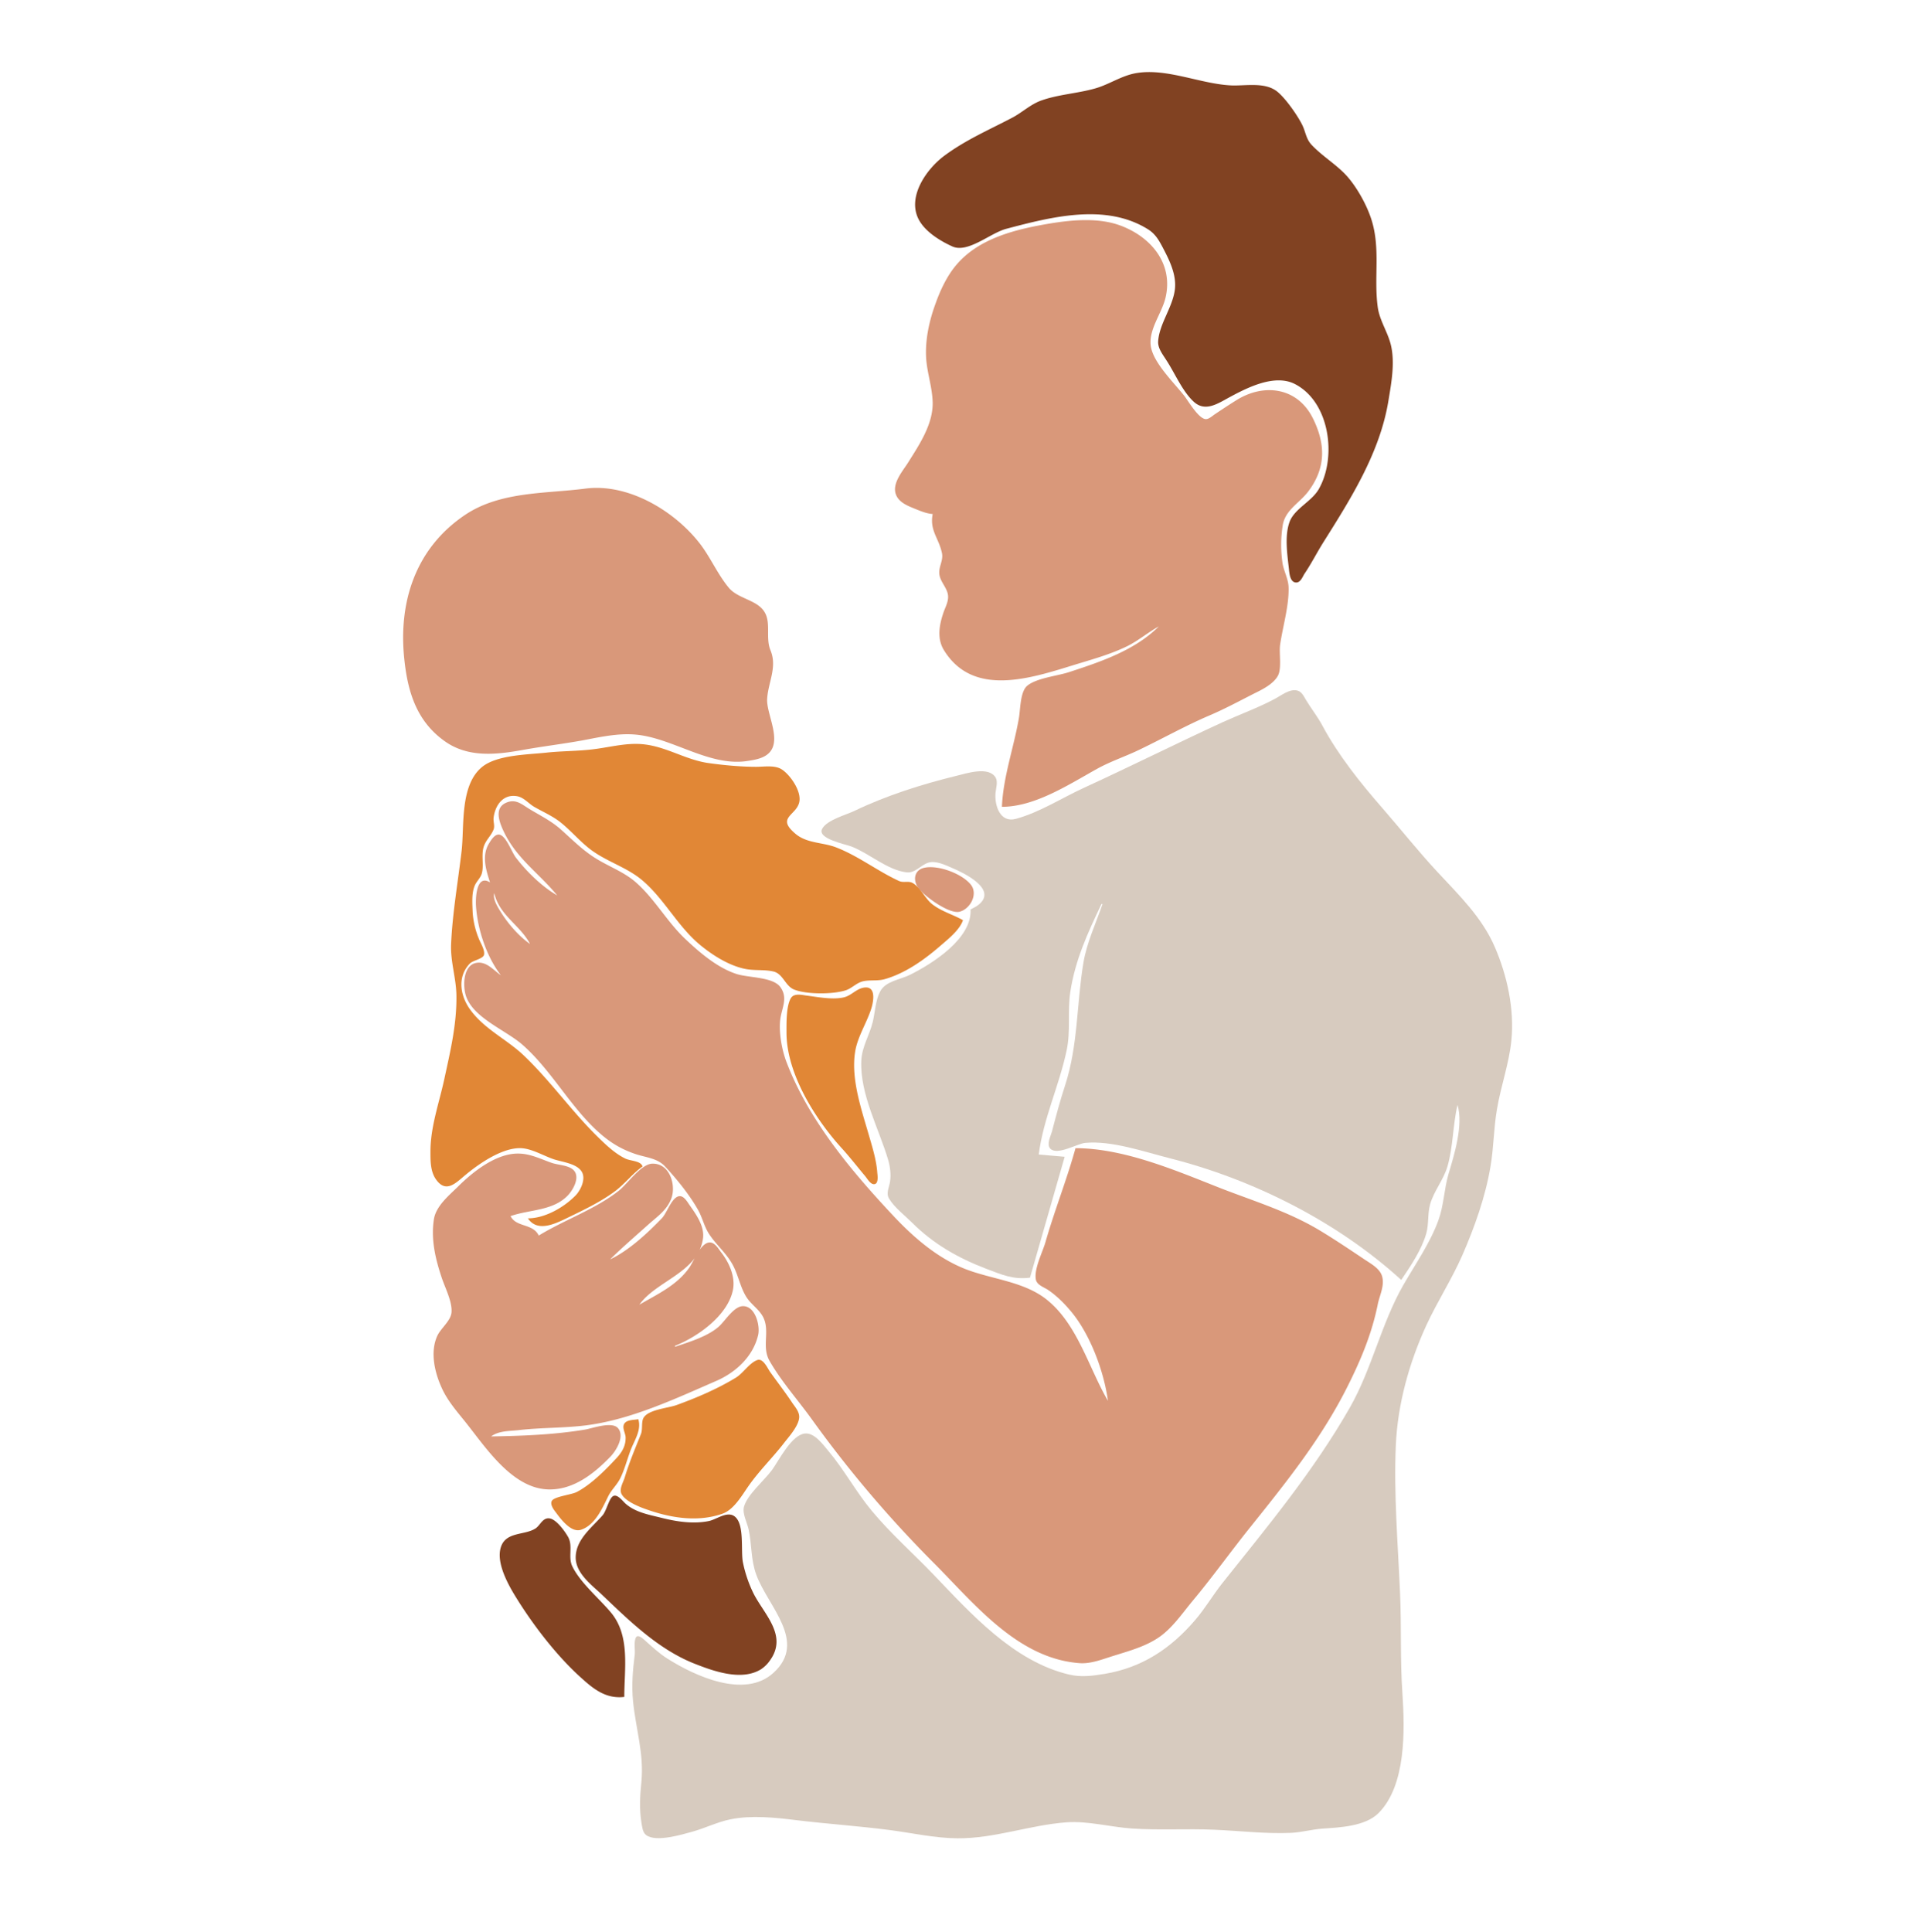 <svg xmlns="http://www.w3.org/2000/svg" preserveAspectRatio="xMidYMid meet" viewBox="0 0 56.88 57"><defs><clipPath id="a"><path d="M11.746 6H41v44H11.746Zm0 0" clip-rule="nonzero"></path></clipPath><clipPath id="b"><path d="M18 20h26.676v34.375H18Zm0 0" clip-rule="nonzero"></path></clipPath></defs><g clip-path="url(#a)"><path d="M27.516 15.164c-.094.488.18.707.273 1.149.047.214-.094.394-.078.605.012.2.172.36.234.543.082.23-.05.422-.12.637-.118.355-.184.746.023 1.082.906 1.472 2.738.765 4.039.375.465-.14.941-.282 1.375-.496.328-.164.605-.403.925-.579-.71.707-1.707 1.04-2.648 1.348-.344.113-.95.172-1.23.399-.215.175-.204.707-.25.96-.149.864-.465 1.739-.5 2.614.976 0 1.976-.66 2.808-1.121.41-.227.856-.371 1.278-.578.675-.325 1.32-.688 2.011-.985.461-.195.895-.43 1.34-.656.238-.117.566-.277.703-.523.121-.22.031-.665.067-.918.078-.536.265-1.149.25-1.688-.004-.238-.133-.469-.176-.7a3.694 3.694 0 0 1 0-1.116c.066-.47.488-.664.758-1.02.527-.7.511-1.406.129-2.168-.454-.898-1.43-1.031-2.243-.527-.214.133-.425.273-.636.414-.078.05-.188.16-.285.148-.204-.02-.497-.515-.614-.672-.3-.39-.937-.992-1-1.496-.058-.484.324-.949.434-1.402.246-1.023-.438-1.816-1.344-2.145-.637-.23-1.39-.164-2.043-.058-1.008.168-2.125.43-2.8 1.246-.262.316-.458.73-.594 1.117-.188.508-.313 1.078-.278 1.625.031.438.184.863.192 1.305.007.637-.391 1.23-.72 1.754-.155.25-.468.597-.374.922.082.28.402.379.644.48.149.059.29.113.45.125m8.683-3.918.031-.129c-.144-.02-.167.082-.03.13m-18.934 3.167c-1.176.152-2.504.078-3.543.774-1.477.992-1.977 2.593-1.793 4.277.101.95.363 1.812 1.187 2.398.688.492 1.512.403 2.297.262.582-.105 1.172-.176 1.758-.281.52-.098 1.062-.223 1.594-.172 1.078.101 2.152.937 3.257.781.133-.02.286-.043.415-.09.796-.285.16-1.246.195-1.75.031-.492.305-.933.097-1.433-.148-.356.02-.793-.168-1.114-.214-.375-.789-.394-1.066-.734-.344-.418-.55-.926-.883-1.34-.754-.945-2.097-1.742-3.347-1.578m-.828 12c-.45-.258-.907-.707-1.22-1.117-.12-.16-.265-.578-.448-.664-.153-.07-.282.148-.344.25-.219.36-.09.777.031 1.148-.402-.254-.43.453-.414.7.047.69.312 1.492.734 2.039-.195-.133-.386-.368-.64-.372-.485-.007-.496.7-.38 1.012.235.633 1.173.985 1.657 1.41.89.782 1.457 1.926 2.363 2.68.305.254.614.426.989.55.3.098.632.118.855.36.352.38.715.828.969 1.274.129.226.183.488.32.703.211.332.512.566.707.925.164.297.223.668.406.954.141.222.383.363.5.605.196.414-.058.856.18 1.274.336.59.824 1.14 1.223 1.69a34.639 34.639 0 0 0 3.62 4.27c1.192 1.192 2.47 2.825 4.31 2.958.335.023.675-.118.992-.215.484-.153.988-.285 1.402-.59.371-.278.645-.684.941-1.04.586-.702 1.118-1.448 1.692-2.163 1.066-1.332 2.097-2.61 2.867-4.145.395-.785.719-1.558.895-2.422.05-.265.207-.55.132-.828-.062-.238-.332-.379-.523-.508-.445-.297-.883-.593-1.34-.867-.91-.543-1.898-.844-2.875-1.222-1.324-.52-2.855-1.188-4.309-1.192-.257.93-.62 1.84-.886 2.77-.086.3-.348.804-.282 1.113.036.16.25.223.368.305.261.18.488.41.687.652.555.676.953 1.754 1.07 2.613-.574-.98-.906-2.3-1.851-3.02-.672-.507-1.598-.57-2.363-.87-.848-.336-1.559-.965-2.168-1.621-1.227-1.313-2.465-2.801-3.106-4.493-.133-.351-.226-.867-.18-1.242.04-.336.239-.633.004-.957-.218-.305-.93-.273-1.289-.387-.57-.183-1.101-.64-1.53-1.047-.54-.515-.911-1.203-1.47-1.68-.34-.288-.77-.445-1.148-.679-.383-.234-.691-.547-1.023-.844-.29-.261-.598-.41-.922-.605-.246-.145-.43-.34-.739-.184-.34.176-.148.614-.023.871.379.774 1.027 1.2 1.559 1.848m10.82-.812c-.29.07-.328.367-.168.59.172.238.914.785 1.223.703.312-.082.546-.516.332-.793-.258-.329-.977-.598-1.387-.5m-12.77.46-.031.032.031-.032m.094.286c.156.668.762.937 1.055 1.5-.364-.258-.684-.641-.91-1.02-.079-.133-.188-.324-.145-.48m1.887.066-.032.031.032-.03m-1.98 15.96c.226-.172.554-.156.827-.188.649-.074 1.305-.058 1.95-.136 1.332-.164 2.64-.781 3.863-1.313.578-.25 1.09-.722 1.238-1.355.063-.27-.078-.848-.441-.852-.278-.004-.54.453-.735.617-.336.286-.863.442-1.277.582v-.03c.672-.263 1.566-.9 1.711-1.657.074-.39-.121-.813-.36-1.113-.074-.102-.183-.282-.328-.278-.273.008-.468.563-.609.754-.367.516-.937.774-1.465 1.082.5-.707 1.723-.945 1.875-1.941.059-.371-.207-.73-.41-1.02-.066-.097-.172-.277-.316-.234-.207.062-.336.488-.485.645-.425.44-.968.949-1.527 1.214.367-.363.766-.703 1.148-1.047.258-.226.524-.41.653-.738.152-.383-.028-1.05-.555-1.039-.336.008-.738.602-.992.8-.707.556-1.594.852-2.36 1.321-.171-.363-.667-.238-.832-.574.567-.2 1.278-.148 1.715-.637.16-.183.364-.574.098-.758-.16-.109-.414-.113-.598-.175-.316-.11-.62-.266-.96-.274-.669-.023-1.372.54-1.817.985-.266.261-.64.566-.7.957-.09.59.044 1.16.231 1.718.098.297.313.704.29 1.02-.02.258-.321.473-.423.703-.214.477-.074 1.074.133 1.527.164.368.434.68.684.989.605.754 1.387 1.98 2.465 2.008.73.019 1.336-.458 1.82-.958.168-.167.441-.605.234-.847-.175-.211-.746 0-.968.039-.91.152-1.856.187-2.778.203M18 37.152l-.031.032.031-.032m-.063.032-.03.03Zm0 0" fill="#d9987a" fill-opacity="1" fill-rule="nonzero"></path></g><path d="M33.55 2.152c-.456.07-.812.336-1.241.457-.508.145-1.075.176-1.567.348-.336.113-.582.363-.894.523-.68.356-1.352.645-1.977 1.106-.523.383-1.117 1.207-.77 1.883.188.363.63.636.993.8.457.211 1.12-.394 1.593-.519 1.333-.352 2.934-.766 4.184.016.215.136.316.316.43.53.199.38.414.806.36 1.247-.067.527-.458 1.004-.493 1.527-.012.203.133.383.234.543.254.383.477.926.813 1.235.34.316.71.058 1.05-.125.528-.286 1.325-.692 1.919-.403 1.05.52 1.265 2.172.718 3.117-.215.364-.707.567-.855.954-.152.406-.07.953-.024 1.37.016.134.028.427.223.423.129-.004.184-.176.242-.262.2-.297.364-.621.555-.926.812-1.289 1.668-2.644 1.918-4.172.086-.52.195-1.105.078-1.625-.09-.398-.34-.738-.394-1.148-.122-.906.105-1.785-.22-2.676-.148-.414-.44-.926-.745-1.242-.305-.313-.684-.54-.985-.86-.172-.183-.175-.394-.285-.605-.14-.277-.492-.781-.738-.973-.363-.28-.918-.16-1.34-.175-.898-.04-1.887-.508-2.781-.368M18.086 44.137c-.121.07-.195.441-.313.57-.316.36-.789.711-.789 1.242.004.465.465.801.766 1.086.809.77 1.656 1.606 2.71 2.031.571.227 1.4.532 1.981.184a.974.974 0 0 0 .278-.273c.527-.735-.18-1.356-.492-1.977a3.81 3.81 0 0 1-.305-.89c-.078-.348.058-1.153-.254-1.38-.219-.16-.535.098-.758.141-.46.094-.957.016-1.406-.098-.363-.09-.766-.16-1.055-.421-.078-.07-.238-.29-.363-.215m.332 5.922c0-.836.18-1.797-.39-2.485-.348-.418-.91-.883-1.145-1.37-.13-.278.027-.587-.121-.86-.094-.168-.344-.52-.547-.551-.207-.031-.277.207-.418.297-.332.215-.914.078-1.035.605-.098.422.195.985.406 1.336.523.864 1.254 1.824 2.008 2.492.363.329.726.598 1.242.536Zm0 0" fill="#814222" fill-opacity="1" fill-rule="nonzero"></path><g clip-path="url(#b)"><path d="M28.633 26.828c.047.856-1.113 1.594-1.79 1.93-.288.144-.718.183-.878.492-.137.258-.149.61-.215.89-.094.395-.32.727-.34 1.15-.043.991.52 2.003.793 2.929.059.199.086.433.055.636-.024.176-.13.344-.024.512.16.262.457.485.672.7.637.636 1.371 1.05 2.203 1.367.453.171.786.32 1.278.257l1.023-3.566-.765-.066c.136-1.063.601-2.024.82-3.059.129-.59.023-1.164.113-1.75.145-.938.516-1.738.918-2.582h.031c-.191.559-.465 1.14-.562 1.723-.207 1.222-.152 2.425-.543 3.629-.149.453-.27.914-.39 1.37-.04.137-.16.368-.048.493.2.215.793-.145 1.032-.168.78-.074 1.738.262 2.492.453 2.46.621 4.953 1.875 6.832 3.59.277-.41.601-.89.738-1.371.078-.274.035-.578.113-.86.114-.398.395-.718.512-1.117.172-.59.156-1.219.297-1.816.176.597-.094 1.465-.266 2.039-.132.453-.136.922-.3 1.37-.243.669-.684 1.298-1.036 1.911-.648 1.133-.925 2.469-1.57 3.602-1.066 1.87-2.437 3.52-3.773 5.195-.278.352-.504.742-.797 1.082-.723.844-1.567 1.402-2.668 1.586-.356.059-.695.105-1.05.02-1.638-.387-2.892-1.794-3.993-2.942-.61-.637-1.262-1.207-1.824-1.883-.47-.562-.817-1.219-1.293-1.781-.157-.188-.407-.535-.684-.504-.394.04-.758.781-.969 1.074-.226.309-.73.727-.828 1.086-.054.203.094.469.137.668.098.453.062.895.227 1.34.34.93 1.519 1.969.507 2.89-.847.778-2.32.094-3.129-.417-.253-.16-.468-.364-.691-.563-.07-.062-.21-.176-.254-.027-.047.144-.004.324-.02.472-.058.47-.097.903-.05 1.372.082.828.328 1.55.246 2.39-.04.39-.063.785 0 1.18.023.125.031.3.144.383.29.215 1.047-.016 1.36-.102.379-.105.734-.285 1.117-.363.621-.129 1.324-.055 1.95.023.913.11 1.831.172 2.745.29.657.085 1.348.242 2.012.245 1.094.008 2.137-.394 3.223-.472.629-.043 1.289.14 1.918.183.804.055 1.617 0 2.425.036.75.03 1.508.125 2.266.093.313-.015.617-.101.926-.125.515-.035 1.262-.066 1.656-.453.824-.82.781-2.457.711-3.531-.07-.984-.027-1.977-.07-2.965-.063-1.453-.188-2.902-.125-4.363.054-1.215.394-2.434.902-3.54.324-.702.75-1.355 1.063-2.07.359-.824.68-1.722.828-2.613.097-.558.093-1.125.191-1.687.113-.684.36-1.352.426-2.04.09-.917-.125-1.902-.488-2.742-.372-.867-1.047-1.523-1.676-2.199-.57-.61-1.098-1.277-1.649-1.91-.64-.734-1.3-1.559-1.761-2.422-.141-.265-.332-.504-.489-.765-.062-.106-.125-.243-.254-.274-.23-.058-.48.152-.671.25-.493.262-1.024.453-1.532.684-1.367.629-2.715 1.304-4.086 1.933-.656.301-1.312.727-2.011.918-.47.13-.637-.398-.602-.77.012-.132.074-.32.004-.445-.203-.347-.863-.125-1.16-.054-1.02.25-2.055.578-3 1.031-.258.125-.809.266-.957.527-.168.297.683.457.863.528.527.203 1.063.699 1.629.761.25.028.41-.214.637-.285.218-.07.504.07.703.156.328.137 1.34.618.793 1.075-.074.062-.164.105-.25.148m-7.856 16.41.13.223Zm0 0" fill="#d7cbbf" fill-opacity="1" fill-rule="nonzero"></path></g><path d="M15.574 35.941c.266.399.75.184 1.086.024.5-.242 1.055-.5 1.5-.836.285-.219.508-.512.797-.719-.055-.172-.355-.156-.512-.234-.308-.149-.586-.418-.828-.656-.77-.758-1.383-1.641-2.172-2.391-.5-.473-1.156-.77-1.57-1.34-.297-.406-.395-.969-.016-1.363.094-.098.403-.14.422-.266.024-.148-.105-.336-.156-.473a2.46 2.46 0 0 1-.18-.765c-.008-.242-.035-.531.047-.762.047-.144.176-.246.219-.383.07-.226-.012-.52.05-.765.055-.223.231-.352.302-.547.039-.106-.016-.235 0-.348.046-.363.28-.699.69-.629.204.035.34.219.513.317.242.14.507.254.734.425.34.262.61.602.957.856.473.344 1.055.508 1.5.89.633.54 1.02 1.32 1.66 1.868.375.316.86.629 1.344.734.281.063.586.016.86.082.284.07.34.422.605.531.37.149 1.16.145 1.535.02.184-.066.312-.223.512-.266.21-.043.425 0 .636-.062.621-.18 1.18-.586 1.66-1.004.223-.192.544-.45.641-.734-.305-.172-.652-.262-.93-.489-.19-.16-.355-.515-.574-.617-.12-.055-.254.008-.383-.05-.632-.29-1.195-.735-1.851-.989-.375-.148-.809-.117-1.149-.36a1.375 1.375 0 0 1-.16-.14c-.39-.39.13-.469.215-.828.078-.32-.254-.797-.5-.965-.207-.145-.527-.086-.77-.086-.449 0-.956-.047-1.402-.11-.664-.093-1.215-.468-1.883-.55-.515-.063-1 .078-1.503.14-.465.06-.938.051-1.403.102-.543.059-1.433.063-1.879.41-.68.535-.535 1.754-.62 2.492-.106.903-.27 1.836-.31 2.743-.023.523.153 1.011.157 1.527.012.844-.18 1.637-.356 2.453-.152.703-.41 1.414-.41 2.137 0 .281-.004.59.164.828.293.414.575.113.86-.125.402-.336 1.101-.824 1.66-.797.32.02.656.227.957.328.25.082.687.125.828.375.121.215-.043.547-.191.696-.348.355-.907.671-1.403.671m9.899-6.804c-.223.043-.36.234-.578.285-.336.078-.778-.012-1.118-.055-.136-.02-.355-.07-.445.078-.14.239-.129.742-.129 1.016 0 1.2.836 2.539 1.629 3.41.242.266.461.55.695.828.059.07.164.266.285.23.106-.03.079-.245.07-.327-.023-.352-.132-.715-.23-1.051-.222-.778-.554-1.7-.425-2.516.066-.441.34-.851.476-1.277.074-.235.149-.692-.23-.621m-3.13 10.984c-.234.082-.421.395-.64.524-.547.332-1.152.59-1.754.808-.246.086-.808.129-.957.363-.082.125-.023.348-.086.496-.172.43-.343.833-.476 1.274-.043.144-.164.328-.098.477.102.222.535.394.754.468.703.25 1.508.38 2.234.121.332-.12.567-.535.758-.808.324-.465.735-.86 1.078-1.309.145-.183.414-.488.422-.73.004-.16-.117-.293-.2-.414-.21-.317-.444-.618-.663-.926-.074-.11-.203-.403-.371-.344m-2.492.664.03.031-.03-.03m-1.02 1.081c-.121.024-.312.012-.398.11-.106.125.023.296.023.433.004.242-.105.43-.27.606-.328.351-.746.777-1.175 1-.153.078-.657.132-.73.257-.063.102.05.258.109.332.144.196.453.618.746.524.425-.137.64-.652.812-1 .094-.184.25-.324.344-.508.137-.273.21-.578.32-.863.114-.285.313-.574.219-.89Zm0 0" fill="#e18736" fill-opacity="1" fill-rule="nonzero"></path></svg>